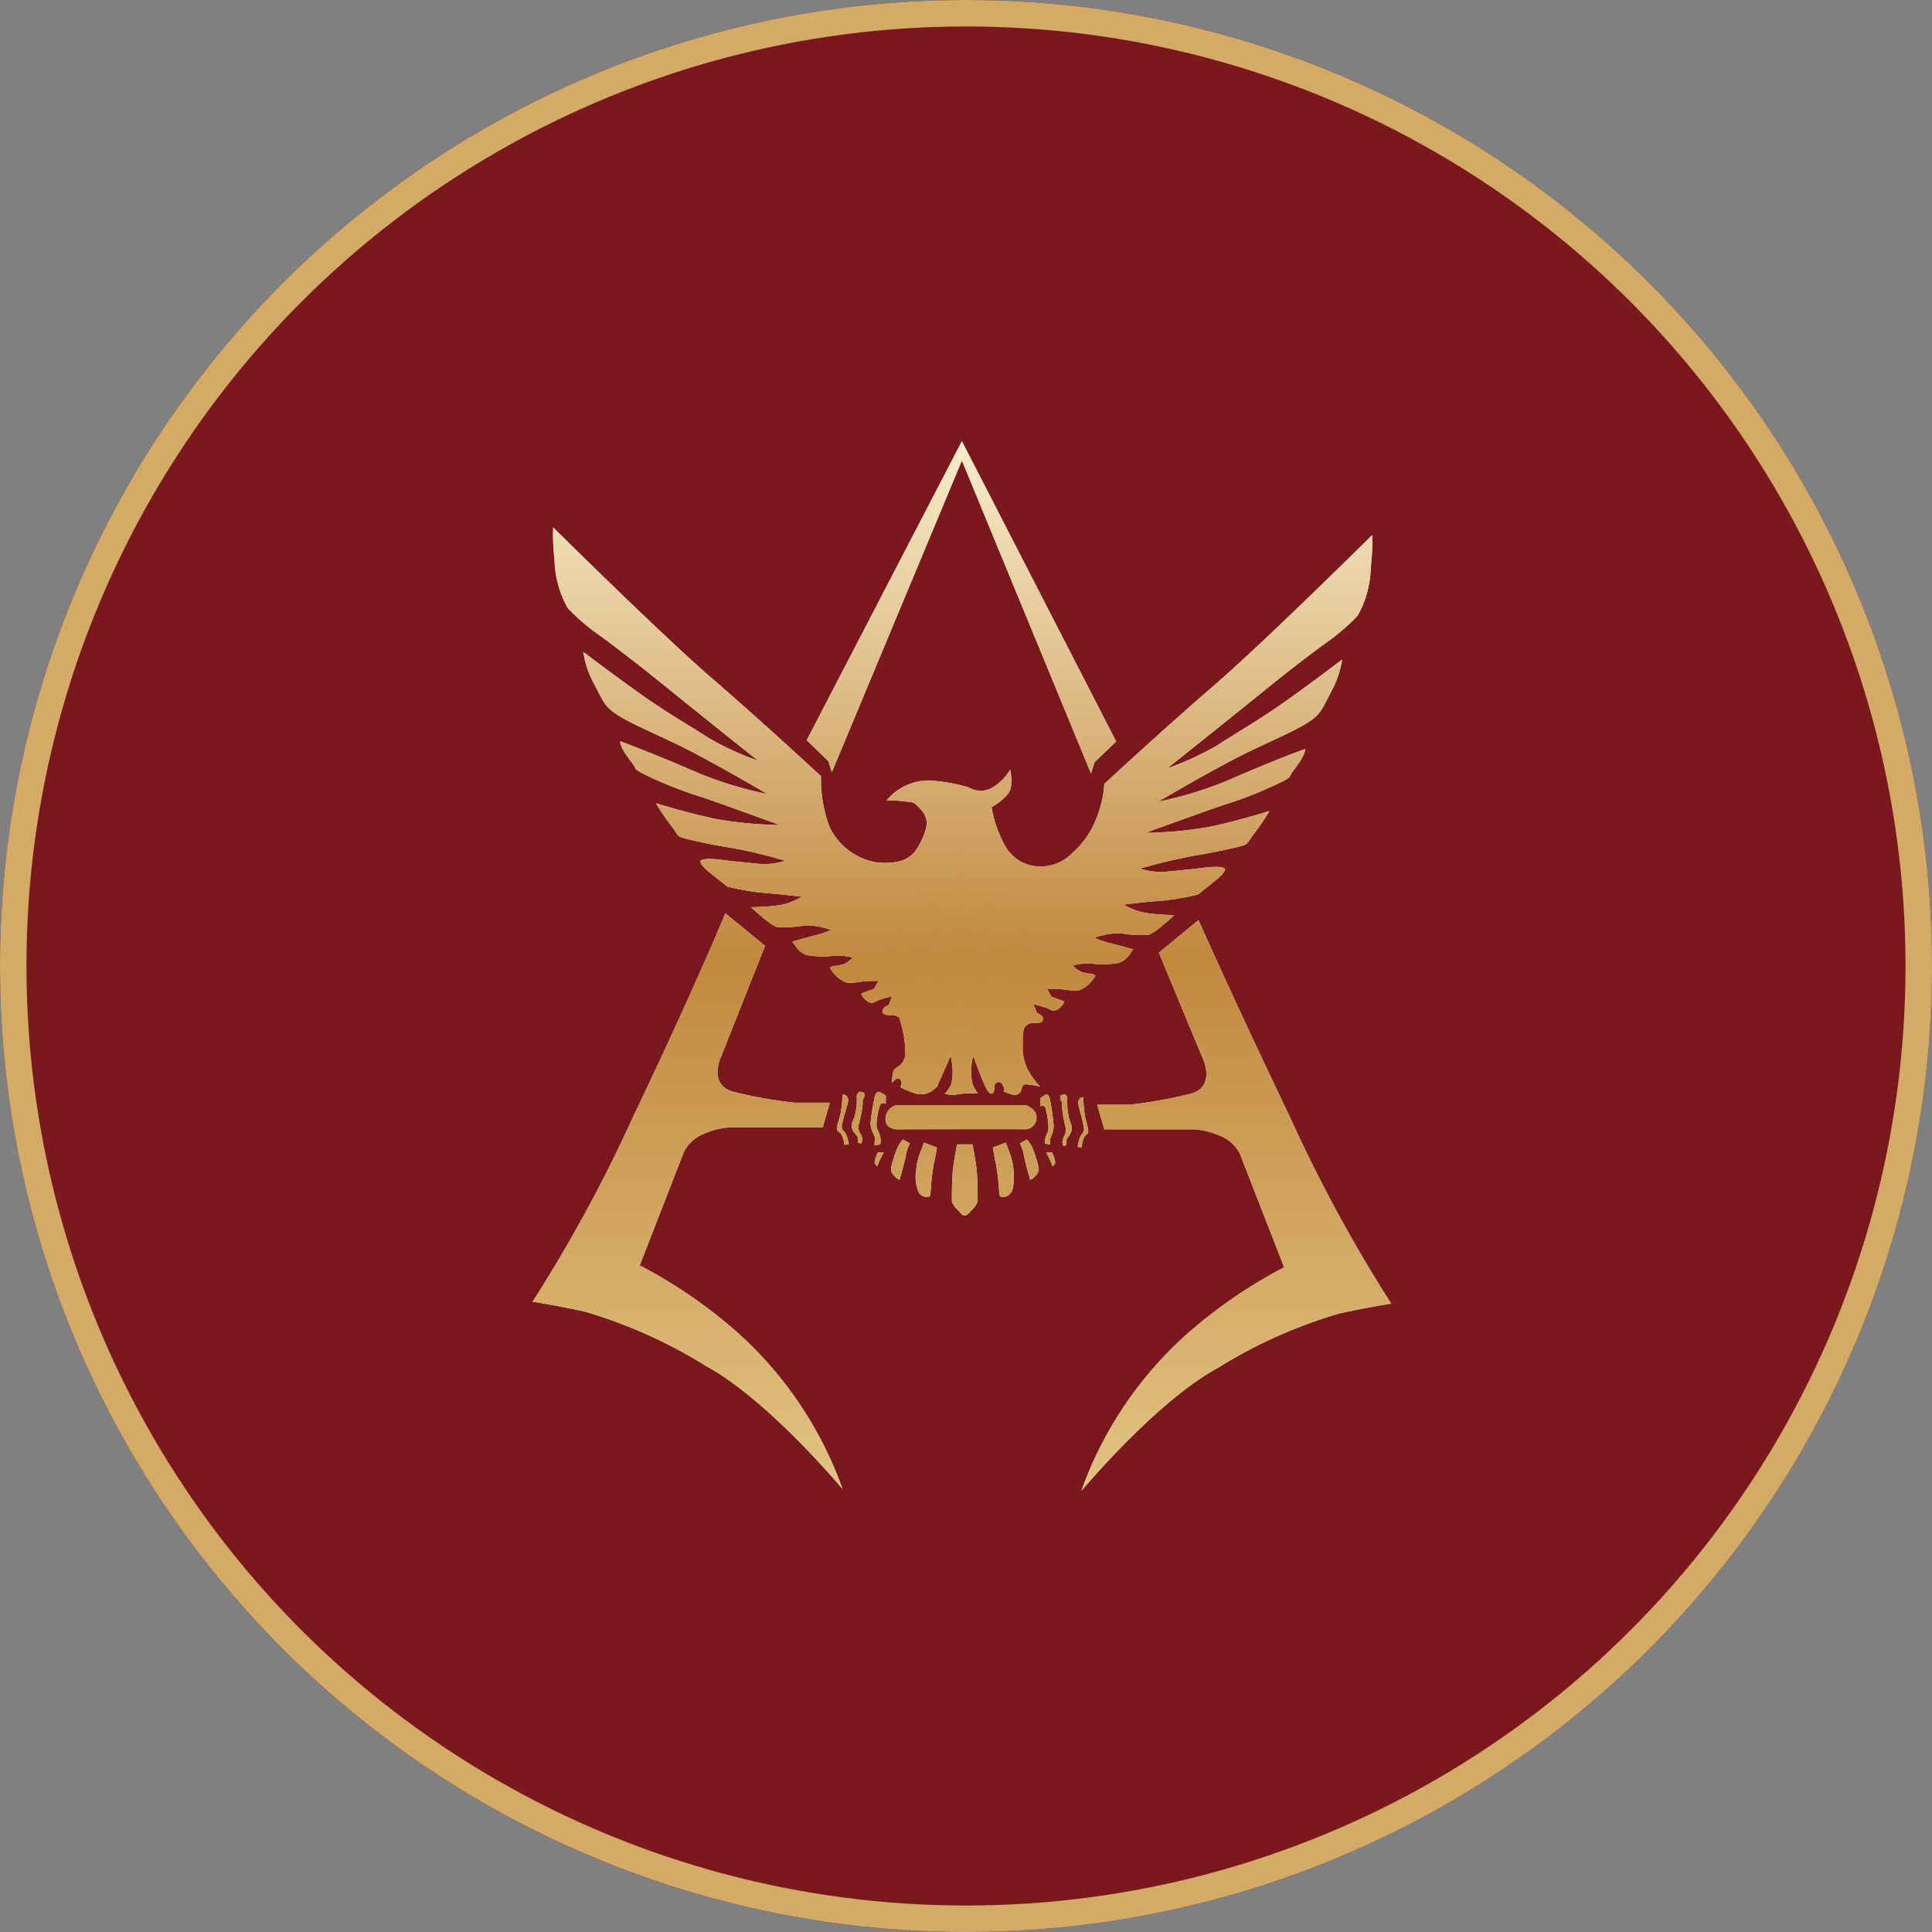 <svg xmlns="http://www.w3.org/2000/svg" xmlns:xlink="http://www.w3.org/1999/xlink" width="73" height="73" viewBox="0 0 73 73">
  <rect x="0" y="0" width="73" height="73" fill="#808080" stroke="none"/>
  <defs>
    <linearGradient id="linear-gradient" x1="0.499" y1="1.697" x2="0.499" y2="-0.152" gradientUnits="objectBoundingBox">
      <stop offset="0" stop-color="#e2c382"/>
      <stop offset="0.51" stop-color="#c1883e"/>
      <stop offset="1" stop-color="#f9edcb"/>
    </linearGradient>
    <linearGradient id="linear-gradient-2" x1="5.955" y1="7.47" x2="5.955" y2="-12.182" xlink:href="#linear-gradient"/>
    <linearGradient id="linear-gradient-3" x1="8.624" y1="7.754" x2="8.624" y2="-12.635" xlink:href="#linear-gradient"/>
    <linearGradient id="linear-gradient-4" x1="10.454" y1="7.888" x2="10.454" y2="-13.009" xlink:href="#linear-gradient"/>
    <linearGradient id="linear-gradient-5" x1="-5.806" y1="7.912" x2="-5.806" y2="-13.037" xlink:href="#linear-gradient"/>
    <linearGradient id="linear-gradient-6" x1="-8.761" y1="7.706" x2="-8.761" y2="-12.69" xlink:href="#linear-gradient"/>
    <linearGradient id="linear-gradient-7" x1="-10.958" y1="7.832" x2="-10.958" y2="-13.052" xlink:href="#linear-gradient"/>
    <linearGradient id="linear-gradient-8" x1="0.506" y1="15.93" x2="0.506" y2="-27.42" xlink:href="#linear-gradient"/>
    <linearGradient id="linear-gradient-9" x1="1.386" y1="1.003" x2="1.386" y2="-0.82" xlink:href="#linear-gradient"/>
    <linearGradient id="linear-gradient-10" x1="0.502" y1="3.159" x2="0.502" y2="0" xlink:href="#linear-gradient"/>
    <linearGradient id="linear-gradient-11" x1="-0.386" y1="1" x2="-0.386" y2="-0.839" xlink:href="#linear-gradient"/>
    <linearGradient id="linear-gradient-12" x1="0.388" y1="4.872" x2="0.388" y2="-9.887" xlink:href="#linear-gradient"/>
    <linearGradient id="linear-gradient-13" x1="-1.466" y1="6.392" x2="-1.466" y2="-12.878" xlink:href="#linear-gradient"/>
    <linearGradient id="linear-gradient-14" x1="-3.071" y1="8.688" x2="-3.071" y2="-17.261" xlink:href="#linear-gradient"/>
    <linearGradient id="linear-gradient-15" x1="-9.169" y1="24.527" x2="-9.169" y2="-51.546" xlink:href="#linear-gradient"/>
    <linearGradient id="linear-gradient-16" x1="2.184" y1="6.392" x2="2.184" y2="-12.878" xlink:href="#linear-gradient"/>
    <linearGradient id="linear-gradient-17" x1="3.75" y1="8.688" x2="3.75" y2="-17.261" xlink:href="#linear-gradient"/>
    <linearGradient id="linear-gradient-18" x1="9.526" y1="24.527" x2="9.526" y2="-51.546" xlink:href="#linear-gradient"/>
    <linearGradient id="linear-gradient-19" x1="0.501" y1="3.042" x2="0.501" y2="-1.848" xlink:href="#linear-gradient"/>
  </defs>
  <g id="logo" transform="translate(-120 -4154)">
    <g id="楕円形_3" data-name="楕円形 3" transform="translate(120 4154)" fill="#7b181d" stroke="#d4ab66" stroke-width="1">
      <circle cx="36.5" cy="36.5" r="36.5" stroke="none"/>
      <circle cx="36.5" cy="36.5" r="36" fill="none"/>
    </g>
    <g id="グループ_422" data-name="グループ 422" transform="translate(140.118 4170.669)">
      <g id="グループ_423" data-name="グループ 423" transform="translate(0 0)">
        <g id="グループ_422-2" data-name="グループ 422">
          <path id="パス_536" data-name="パス 536" d="M160.672,738.564a.365.365,0,0,1,.278-.1c.2,0,.344,0,.358-.147s-.227-.234-.227-.234l-.135-.328a4.45,4.45,0,0,1,.493.138c.163.064.23.145.376.081s.356-.308.261-.341c-.2-.074-.445-.16-.445-.16l-.175-.3a4.324,4.324,0,0,1,.7.031c.325.049.473.067.637-.031a1.173,1.173,0,0,0,.49-.49c.026-.077-.306-.077-.5-.142a.9.9,0,0,1-.346-.249,2.1,2.1,0,0,1,.725-.071,3.372,3.372,0,0,0,.992-.023.834.834,0,0,0,.455-.364,1.731,1.731,0,0,1,.107-.153s-.547-.153-.819-.219a3.992,3.992,0,0,1-.645-.216,2.79,2.79,0,0,1,.987-.175,4.188,4.188,0,0,0,1.064.062,2.133,2.133,0,0,0,.561-.394,3.423,3.423,0,0,0,.406-.355,7.863,7.863,0,0,1-1.026-.071,2.36,2.36,0,0,1-.881-.324s.82-.1,1.26-.13a9.36,9.36,0,0,0,1.519-.245c.13-.066-.054.05.385-.295s.572-.46.653-.622-.419-.148-.8-.1-.75.086-1.273.134a2.6,2.6,0,0,1-1.13-.1,20.068,20.068,0,0,1,1.975-.476c.865-.148,1.091-.2,1.667-.332.487-.115.361-.107.618-.45a9.394,9.394,0,0,0,.628-.92s-1.138.359-2.213.588a14.48,14.48,0,0,1-2.46.235s1.571-.575,2.875-1.03a15.326,15.326,0,0,0,2.386-.956c.295-.2.042-.005.417-.5s.344-.681.344-.681-1.161.42-2.694,1.09a14.036,14.036,0,0,1-2.855.9s1.521-.9,2.781-1.56c1.234-.648,2.382-1.085,2.953-1.483.4-.28.452-.434.811-1.136a3.572,3.572,0,0,0,.4-1.189s-1.235.943-2.231,1.641c-.963.677-1.913,1.221-2.532,1.628a11.037,11.037,0,0,1-1.841.841s1.657-1.317,2.93-2.345,1.822-1.478,2.986-2.339a8.142,8.142,0,0,0,1.272-1.078,3.878,3.878,0,0,0,.5-1.86,7.037,7.037,0,0,0,.05-1.189s-4.08,4.045-5.972,5.678-4.147,3.721-4.147,3.721a4.07,4.07,0,0,1-.276,1.24,3.3,3.3,0,0,1-.915,1.354,1.662,1.662,0,0,1-1.323.523,1.533,1.533,0,0,1-1.173-.668,4.506,4.506,0,0,1-.572-1.569,2.23,2.23,0,0,0,.62-.5c.229-.295.082-.915.082-.915a1.944,1.944,0,0,1-.717.7.885.885,0,0,1-.849-.032,6.64,6.64,0,0,0-1.518-.264,2.068,2.068,0,0,0-1.582.753,5.281,5.281,0,0,1,.767.051c.228.048.213-.051.537.309s.229.719-.032,1.24-.587.818-1.6.753a2.422,2.422,0,0,1-1.828-1.34,5.138,5.138,0,0,1-.325-1.927s-2.254-2.087-4.145-3.719-5.976-5.68-5.976-5.68a7.588,7.588,0,0,0,.05,1.191,3.94,3.94,0,0,0,.5,1.86,8.323,8.323,0,0,0,1.273,1.078c1.164.863,1.714,1.308,2.988,2.337s2.929,2.348,2.929,2.348a11.229,11.229,0,0,1-1.841-.843c-.618-.407-1.57-.947-2.533-1.629-.991-.7-2.228-1.638-2.228-1.638a3.565,3.565,0,0,0,.4,1.188c.359.7.408.855.813,1.139.57.4,1.716.833,2.951,1.479,1.26.662,2.781,1.56,2.781,1.56a13.977,13.977,0,0,1-2.855-.9c-1.536-.667-2.694-1.089-2.694-1.089s-.032.192.345.682.123.3.415.491a14.912,14.912,0,0,0,2.388.956c1.3.457,2.877,1.033,2.877,1.033a14.641,14.641,0,0,1-2.46-.237c-1.078-.228-2.216-.585-2.216-.585a10.259,10.259,0,0,0,.627.921c.259.338.134.335.621.449.576.134.8.184,1.667.33s1.973.476,1.973.476a2.586,2.586,0,0,1-1.128.1c-.525-.05-.9-.085-1.274-.136s-.878-.064-.8.1.213.284.652.624.258.229.388.294a9.064,9.064,0,0,0,1.519.245c.44.034,1.26.131,1.26.131a2.3,2.3,0,0,1-.881.324,8.23,8.23,0,0,1-1.029.071,4.489,4.489,0,0,0,.409.355,2.2,2.2,0,0,0,.558.393,4.121,4.121,0,0,0,1.065-.06,2.8,2.8,0,0,1,.988.174,3.989,3.989,0,0,1-.644.215c-.271.066-.82.224-.82.224a1.419,1.419,0,0,1,.109.15.828.828,0,0,0,.452.361,3.453,3.453,0,0,0,.993.026,2.126,2.126,0,0,1,.724.068.888.888,0,0,1-.344.25c-.2.065-.529.065-.5.142a1.188,1.188,0,0,0,.488.491c.164.1.311.081.638.032a4.223,4.223,0,0,1,.7-.032l-.177.3s-.244.084-.444.158c-.093.035.116.278.261.344s.213-.017.377-.084a4.58,4.58,0,0,1,.494-.138l-.134.33s-.245.085-.229.233.164.147.357.147a.366.366,0,0,1,.279.1,4.406,4.406,0,0,1,.229,1.387c-.067.473-.37.432-.449.627a1.3,1.3,0,0,0-.047.44s.18-.245.295-.129.016.291.016.291-.046.017.557.245a.741.741,0,0,0,.748-.192c.133-.1.047-.021.192-.332s.4-.9.4-.9a2.427,2.427,0,0,1,.025,1.07c-.15.3-.253.348-.253.348a.645.645,0,0,0,.293.055c.2,0,.314-.049.507-.049s.45-.006.45-.006a2.469,2.469,0,0,1-.2-.359,2.348,2.348,0,0,1,.03-1.058s.262.719.412,1.058c.3.691.39.21.39.21s-.042-.22.122-.271c.2-.062.259.307.259.307s-.147.024.162.12.288.049.4-.016.048-.332.243-.332a2.975,2.975,0,0,1,.541.087,3.051,3.051,0,0,1-.438-.594,1.907,1.907,0,0,1-.216-1.06C160.523,738.6,160.672,738.564,160.672,738.564Z" transform="translate(-142.017 -716.479)"/>
          <path id="パス_537" data-name="パス 537" d="M256.036,829.72" transform="translate(-236.941 -808.664)"/>
          <path id="パス_538" data-name="パス 538" d="M217.537,851.687a2.153,2.153,0,0,0-.219-.132c-.076-.032-.167,0-.209.213a8.212,8.212,0,0,0-.153.962.933.933,0,0,0,.109.392c.059.164.059.084.051.263l-.007.178.217-.032a.675.675,0,0,0-.025-.36c-.066-.21-.117-.18-.117-.407a2.748,2.748,0,0,1,.126-.7.133.133,0,0,1,.167-.085c.068.018.058.018.058.018Z" transform="translate(-204.183 -826.958)"/>
          <path id="パス_539" data-name="パス 539" d="M212.845,851.5a.2.2,0,0,0-.111.2,2.335,2.335,0,0,1-.086.753c-.077.209-.155.294-.077.474s.2.227.2.309a1.348,1.348,0,0,0,.022.2l.109.016a.3.3,0,0,0,.024-.247c-.046-.145-.123-.163-.133-.343s.01-.017.055-.277a3.829,3.829,0,0,0,.11-.62c0-.21,0-.163.044-.227a.313.313,0,0,0,.012-.2Z" transform="translate(-200.48 -826.919)"/>
          <path id="パス_540" data-name="パス 540" d="M209.3,852.193a3.879,3.879,0,0,1-.076.737c-.077.325-.165.5-.122.6s.133.065.2.244a1.311,1.311,0,0,1,.077.312l.166-.016a1.348,1.348,0,0,0-.121-.409c-.088-.148-.166-.113-.142-.327a4.249,4.249,0,0,1,.153-.569c.045-.2.131-.344.055-.475A.173.173,0,0,0,209.3,852.193Z" transform="translate(-197.588 -827.499)"/>
          <path id="パス_541" data-name="パス 541" d="M256.59,852.291a1.785,1.785,0,0,1,.193-.133c.064-.031.146,0,.184.214a9.531,9.531,0,0,1,.132.963,1.035,1.035,0,0,1-.095.392c-.054.164-.046.081-.044.134a.839.839,0,0,1,.006.179l-.192-.034s-.038-.019.021-.231.105-.18.105-.408a3.2,3.2,0,0,0-.111-.7.115.115,0,0,0-.148-.085c-.061.017-.052.017-.052.017Z" transform="translate(-237.404 -827.463)"/>
          <path id="パス_542" data-name="パス 542" d="M261.521,852.107a.2.2,0,0,1,.095.2,2.765,2.765,0,0,0,.077.751c.069.212.136.292.069.472s-.174.231-.174.311a1.407,1.407,0,0,1-.02.2l-.1.017a.335.335,0,0,1-.02-.246c.038-.146.107-.163.115-.343s-.009-.016-.047-.277a4.119,4.119,0,0,1-.1-.621c0-.211,0-.162-.039-.227a.351.351,0,0,1-.012-.2Z" transform="translate(-241.407 -827.43)"/>
          <path id="パス_543" data-name="パス 543" d="M265.567,852.8a4.463,4.463,0,0,0,.065.736c.069.325.148.5.108.6s-.116.064-.174.244a1.433,1.433,0,0,0-.069.312l-.146-.019a1.394,1.394,0,0,1,.108-.405c.077-.149.146-.115.126-.329a5.13,5.13,0,0,0-.137-.57c-.037-.2-.115-.346-.048-.473S265.567,852.8,265.567,852.8Z" transform="translate(-244.749 -828.006)"/>
          <path id="パス_544" data-name="パス 544" d="M220.919,854.646h4.854s.421.142.409.465a.443.443,0,0,1-.427.449c-.192-.013-4.886,0-4.886,0s-.391-.034-.391-.351A.519.519,0,0,1,220.919,854.646Z" transform="translate(-207.135 -829.558)"/>
          <path id="パス_545" data-name="パス 545" d="M145.282,809.832l1.5,1.229-1.661,4.186s-.506,1.056.45,1.325a16.593,16.593,0,0,0,2.324.416h1.336l-.271.932h-3.489a2.836,2.836,0,0,0-1,.246,1.415,1.415,0,0,0-.761.7l-1.663,4.269a18.468,18.468,0,0,1,3.65,2.5,14.441,14.441,0,0,1,4.012,5.95s-2.813-3.38-5.167-4.652a18.386,18.386,0,0,0-4.6-2.058c-1.125-.242-1.942-.367-1.942-.367a55.511,55.511,0,0,0,3.78-6.951C144.146,812.609,145.282,809.832,145.282,809.832Z" transform="translate(-137.993 -791.993)"/>
          <path id="パス_546" data-name="パス 546" d="M207.919,700.291l4.878,11.823.137-.427.814-.781-5.829-11.348-5.864,11.3.813.784.138.423Z" transform="translate(-191.692 -699.558)"/>
          <path id="パス_547" data-name="パス 547" d="M270.654,811.423l-1.5,1.23,1.662,4s.506,1.062-.45,1.329a17.37,17.37,0,0,1-2.325.417l-1.216,0,.268.93,3.373,0a2.852,2.852,0,0,1,1,.245,1.4,1.4,0,0,1,.76.7l1.663,4.269a18.573,18.573,0,0,0-3.648,2.5,14.43,14.43,0,0,0-4.014,5.949s2.816-3.378,5.165-4.654a18.463,18.463,0,0,1,4.6-2.055c1.125-.245,1.943-.366,1.943-.366a55.724,55.724,0,0,1-3.781-6.954C271.789,814.014,270.654,811.423,270.654,811.423Z" transform="translate(-245.486 -793.327)"/>
          <path id="パス_548" data-name="パス 548" d="M236.164,863.806s-.118.594-.16,1.006-.035,1.157-.035,1.157a.818.818,0,0,0,.187.282c.16.169.21.242.3.242s.142-.073.3-.242a.76.76,0,0,0,.185-.282s.009-.746-.032-1.157-.162-1.006-.162-1.006Z" transform="translate(-220.12 -837.236)"/>
          <path id="パス_549" data-name="パス 549" d="M245.528,863.594s.059.379.126.662a10.055,10.055,0,0,1,.116,1.052s0,.113.058.147a.357.357,0,0,0,.37-.137c.143-.148.136-.626.112-.879a2.311,2.311,0,0,0-.142-.628c-.077-.207-.153-.4-.153-.4Z" transform="translate(-228.132 -836.906)"/>
          <path id="パス_550" data-name="パス 550" d="M252.1,862.654l-.261.149a1.5,1.5,0,0,1,.152.458c.057.307.238.921.238.921a.548.548,0,0,0,.194-.148.362.362,0,0,0,.126-.31,4.261,4.261,0,0,0-.263-.808A1.272,1.272,0,0,0,252.1,862.654Z" transform="translate(-233.42 -836.27)"/>
          <path id="パス_551" data-name="パス 551" d="M258.209,865.691h-.22s.109.2.168.34a.991.991,0,0,1,.067.182.221.221,0,0,0,.11-.136A1.223,1.223,0,0,0,258.209,865.691Z" transform="translate(-238.578 -838.816)"/>
          <path id="パス_552" data-name="パス 552" d="M228.34,863.594s-.059.379-.126.662a9.8,9.8,0,0,0-.116,1.052s0,.113-.058.147a.359.359,0,0,1-.372-.137,1.475,1.475,0,0,1-.112-.879,2.334,2.334,0,0,1,.144-.628c.075-.207.15-.4.15-.4Z" transform="translate(-213.056 -836.906)"/>
          <path id="パス_553" data-name="パス 553" d="M222.2,862.654l.263.149a1.39,1.39,0,0,0-.152.458c-.061.307-.24.921-.24.921a.561.561,0,0,1-.195-.148.374.374,0,0,1-.127-.31,4.336,4.336,0,0,1,.265-.808A1.262,1.262,0,0,1,222.2,862.654Z" transform="translate(-208.199 -836.27)"/>
          <path id="パス_554" data-name="パス 554" d="M218,865.691h.22s-.109.2-.17.34a.912.912,0,0,0-.066.182.221.221,0,0,1-.11-.136A1.227,1.227,0,0,1,218,865.691Z" transform="translate(-204.946 -838.816)"/>
          <path id="パス_555" data-name="パス 555" d="M222.033,800.317a5.5,5.5,0,0,1,.284-1.011,1.909,1.909,0,0,1,.414-.622,2.716,2.716,0,0,1-.274.037c-.123.01-.16.044-.227-.057-.047-.069-.028-.112.02-.2a1.574,1.574,0,0,1,.407-.371,1.066,1.066,0,0,1,.535-.224.448.448,0,0,1,.377.111s.708-.867,1.039-1.338a1.842,1.842,0,0,0,.358-.811,4.676,4.676,0,0,1-.754.856,11.1,11.1,0,0,1-1.3,1.078,2.294,2.294,0,0,1-.725.379c0-.027,0-.054,0-.083h0c0-.028,0-.153,0-.179.02-.027.121-.054.152-.082a6.975,6.975,0,0,1,.549-.433,11.181,11.181,0,0,0,1.26-1.2,14.389,14.389,0,0,0,1.013-1.361,4.428,4.428,0,0,1-.407.418c-.167.158-.26.243-.384.356-.119-.129-.382-.4-.51-.518a5.123,5.123,0,0,0-.608-.453c.322-.387.615-.742.615-.742l-.77.643a.128.128,0,0,1-.016-.01,3.025,3.025,0,0,0-.9-.418c0-.124,0-.252-.006-.382,0,0,0,0,0,0,0-.063,0-.126,0-.189V793.5c0-.063-.006-.127-.01-.19a7.254,7.254,0,0,0-.13-1.1,7.44,7.44,0,0,0-.131,1.1c0,.063-.007.126-.009.19v.009c0,.062,0,.126-.006.189v0c0,.13-.006.258-.009.382a3.05,3.05,0,0,0-.9.418.119.119,0,0,1-.014.01l-.769-.643s.292.355.614.742a4.8,4.8,0,0,0-.605.453c-.13.117-.394.389-.513.518-.124-.113-.215-.2-.384-.356a4.607,4.607,0,0,1-.406-.418,13.912,13.912,0,0,0,1,1.345,11.238,11.238,0,0,0,1.276,1.212c.388.292.379.292.554.427a1.187,1.187,0,0,1,.146.089c0,.054,0,.206,0,.262a2.3,2.3,0,0,1-.754-.379,10.321,10.321,0,0,1-1.284-1.078,4.249,4.249,0,0,1-.738-.856,1.82,1.82,0,0,0,.357.811c.33.471,1.039,1.338,1.039,1.338a.452.452,0,0,1,.378-.111,1.072,1.072,0,0,1,.535.224,1.562,1.562,0,0,1,.407.371c.047.092.066.135.02.2-.067.1-.1.067-.227.057a2.47,2.47,0,0,1-.272-.037,1.915,1.915,0,0,1,.412.622A5.424,5.424,0,0,1,222.033,800.317Zm-.16-5.748c0,.089,0,.166,0,.236v.043h0v.223c0,.031,0,.06,0,.1h0v.1l-.622-.519C221.563,794.654,221.767,794.6,221.873,794.569Zm-.717,2.173a9.862,9.862,0,0,1-1.1-.841c-.128-.111-.217-.19-.294-.261a4.79,4.79,0,0,1,1.234-.808c.16.193.312.379.427.523.234.288.374.47.451.569v.087c0,.033.006.225.006.257,0,.01-.015-.007-.015,0-.092-.1-.34-.323-.546-.5a2.172,2.172,0,0,0-.662-.354,8.571,8.571,0,0,1,.7.716,3.838,3.838,0,0,1,.52.827v0c0,.044,0,.089,0,.135v0A1.813,1.813,0,0,1,221.156,796.742Zm3.152-1.1c-.077.07-.167.149-.294.261a9.756,9.756,0,0,1-1.1.841,1.8,1.8,0,0,1-.717.355v-.142a3.7,3.7,0,0,1,.519-.827,8.584,8.584,0,0,1,.7-.716,2.928,2.928,0,0,0-.736.428c-.192.159-.391.33-.482.427,0-.007,0-.15,0-.158v-.186c.077-.1.22-.281.45-.569.115-.144.271-.33.429-.523A4.817,4.817,0,0,1,224.308,795.64Zm-1.49-.889-.621.519v-.1h0c0-.039,0-.068,0-.1v-.223h0v-.038s0,0,0,0v-.236C222.3,794.6,222.5,794.654,222.818,794.751Z" transform="translate(-205.813 -777.218)"/>
        </g>
      </g>
      <g id="グループ_425" data-name="グループ 425" transform="translate(0 0)">
        <g id="グループ_424" data-name="グループ 424">
          <path id="パス_556" data-name="パス 556" d="M160.672,738.564a.365.365,0,0,1,.278-.1c.2,0,.344,0,.358-.147s-.227-.234-.227-.234l-.135-.328a4.45,4.45,0,0,1,.493.138c.163.064.23.145.376.081s.356-.308.261-.341c-.2-.074-.445-.16-.445-.16l-.175-.3a4.324,4.324,0,0,1,.7.031c.325.049.473.067.637-.031a1.173,1.173,0,0,0,.49-.49c.026-.077-.306-.077-.5-.142a.9.9,0,0,1-.346-.249,2.1,2.1,0,0,1,.725-.071,3.372,3.372,0,0,0,.992-.023.834.834,0,0,0,.455-.364,1.731,1.731,0,0,1,.107-.153s-.547-.153-.819-.219a3.992,3.992,0,0,1-.645-.216,2.79,2.79,0,0,1,.987-.175,4.188,4.188,0,0,0,1.064.062,2.133,2.133,0,0,0,.561-.394,3.423,3.423,0,0,0,.406-.355,7.863,7.863,0,0,1-1.026-.071,2.36,2.36,0,0,1-.881-.324s.82-.1,1.26-.13a9.36,9.36,0,0,0,1.519-.245c.13-.066-.054.05.385-.295s.572-.46.653-.622-.419-.148-.8-.1-.75.086-1.273.134a2.6,2.6,0,0,1-1.13-.1,20.068,20.068,0,0,1,1.975-.476c.865-.148,1.091-.2,1.667-.332.487-.115.361-.107.618-.45a9.394,9.394,0,0,0,.628-.92s-1.138.359-2.213.588a14.48,14.48,0,0,1-2.46.235s1.571-.575,2.875-1.03a15.326,15.326,0,0,0,2.386-.956c.295-.2.042-.005.417-.5s.344-.681.344-.681-1.161.42-2.694,1.09a14.036,14.036,0,0,1-2.855.9s1.521-.9,2.781-1.56c1.234-.648,2.382-1.085,2.953-1.483.4-.28.452-.434.811-1.136a3.572,3.572,0,0,0,.4-1.189s-1.235.943-2.231,1.641c-.963.677-1.913,1.221-2.532,1.628a11.037,11.037,0,0,1-1.841.841s1.657-1.317,2.93-2.345,1.822-1.478,2.986-2.339a8.142,8.142,0,0,0,1.272-1.078,3.878,3.878,0,0,0,.5-1.86,7.037,7.037,0,0,0,.05-1.189s-4.08,4.045-5.972,5.678-4.147,3.721-4.147,3.721a4.07,4.07,0,0,1-.276,1.24,3.3,3.3,0,0,1-.915,1.354,1.662,1.662,0,0,1-1.323.523,1.533,1.533,0,0,1-1.173-.668,4.506,4.506,0,0,1-.572-1.569,2.23,2.23,0,0,0,.62-.5c.229-.295.082-.915.082-.915a1.944,1.944,0,0,1-.717.7.885.885,0,0,1-.849-.032,6.64,6.64,0,0,0-1.518-.264,2.068,2.068,0,0,0-1.582.753,5.281,5.281,0,0,1,.767.051c.228.048.213-.051.537.309s.229.719-.032,1.24-.587.818-1.6.753a2.422,2.422,0,0,1-1.828-1.34,5.138,5.138,0,0,1-.325-1.927s-2.254-2.087-4.145-3.719-5.976-5.68-5.976-5.68a7.588,7.588,0,0,0,.05,1.191,3.94,3.94,0,0,0,.5,1.86,8.323,8.323,0,0,0,1.273,1.078c1.164.863,1.714,1.308,2.988,2.337s2.929,2.348,2.929,2.348a11.229,11.229,0,0,1-1.841-.843c-.618-.407-1.57-.947-2.533-1.629-.991-.7-2.228-1.638-2.228-1.638a3.565,3.565,0,0,0,.4,1.188c.359.7.408.855.813,1.139.57.4,1.716.833,2.951,1.479,1.26.662,2.781,1.56,2.781,1.56a13.977,13.977,0,0,1-2.855-.9c-1.536-.667-2.694-1.089-2.694-1.089s-.032.192.345.682.123.3.415.491a14.912,14.912,0,0,0,2.388.956c1.3.457,2.877,1.033,2.877,1.033a14.641,14.641,0,0,1-2.46-.237c-1.078-.228-2.216-.585-2.216-.585a10.259,10.259,0,0,0,.627.921c.259.338.134.335.621.449.576.134.8.184,1.667.33s1.973.476,1.973.476a2.586,2.586,0,0,1-1.128.1c-.525-.05-.9-.085-1.274-.136s-.878-.064-.8.1.213.284.652.624.258.229.388.294a9.064,9.064,0,0,0,1.519.245c.44.034,1.26.131,1.26.131a2.3,2.3,0,0,1-.881.324,8.23,8.23,0,0,1-1.029.071,4.489,4.489,0,0,0,.409.355,2.2,2.2,0,0,0,.558.393,4.121,4.121,0,0,0,1.065-.06,2.8,2.8,0,0,1,.988.174,3.989,3.989,0,0,1-.644.215c-.271.066-.82.224-.82.224a1.419,1.419,0,0,1,.109.15.828.828,0,0,0,.452.361,3.453,3.453,0,0,0,.993.026,2.126,2.126,0,0,1,.724.068.888.888,0,0,1-.344.25c-.2.065-.529.065-.5.142a1.188,1.188,0,0,0,.488.491c.164.1.311.081.638.032a4.223,4.223,0,0,1,.7-.032l-.177.3s-.244.084-.444.158c-.093.035.116.278.261.344s.213-.017.377-.084a4.58,4.58,0,0,1,.494-.138l-.134.33s-.245.085-.229.233.164.147.357.147a.366.366,0,0,1,.279.1,4.406,4.406,0,0,1,.229,1.387c-.067.473-.37.432-.449.627a1.3,1.3,0,0,0-.047.44s.18-.245.295-.129.016.291.016.291-.046.017.557.245a.741.741,0,0,0,.748-.192c.133-.1.047-.021.192-.332s.4-.9.4-.9a2.427,2.427,0,0,1,.025,1.07c-.15.3-.253.348-.253.348a.645.645,0,0,0,.293.055c.2,0,.314-.049.507-.049s.45-.006.45-.006a2.469,2.469,0,0,1-.2-.359,2.348,2.348,0,0,1,.03-1.058s.262.719.412,1.058c.3.691.39.21.39.21s-.042-.22.122-.271c.2-.062.259.307.259.307s-.147.024.162.12.288.049.4-.016.048-.332.243-.332a2.975,2.975,0,0,1,.541.087,3.051,3.051,0,0,1-.438-.594,1.907,1.907,0,0,1-.216-1.06C160.523,738.6,160.672,738.564,160.672,738.564Z" transform="translate(-142.017 -716.479)" fill="#fff"/>
          <path id="パス_557" data-name="パス 557" d="M256.036,829.72" transform="translate(-236.941 -808.664)" fill="#fff"/>
          <path id="パス_558" data-name="パス 558" d="M217.537,851.687a2.153,2.153,0,0,0-.219-.132c-.076-.032-.167,0-.209.213a8.212,8.212,0,0,0-.153.962.933.933,0,0,0,.109.392c.059.164.059.084.051.263l-.007.178.217-.032a.675.675,0,0,0-.025-.36c-.066-.21-.117-.18-.117-.407a2.748,2.748,0,0,1,.126-.7.133.133,0,0,1,.167-.085c.068.018.058.018.058.018Z" transform="translate(-204.183 -826.958)" fill="#fff"/>
          <path id="パス_559" data-name="パス 559" d="M212.845,851.5a.2.2,0,0,0-.111.2,2.335,2.335,0,0,1-.086.753c-.077.209-.155.294-.077.474s.2.227.2.309a1.348,1.348,0,0,0,.022.2l.109.016a.3.3,0,0,0,.024-.247c-.046-.145-.123-.163-.133-.343s.01-.017.055-.277a3.829,3.829,0,0,0,.11-.62c0-.21,0-.163.044-.227a.313.313,0,0,0,.012-.2Z" transform="translate(-200.48 -826.919)" fill="#fff"/>
          <path id="パス_560" data-name="パス 560" d="M209.3,852.193a3.879,3.879,0,0,1-.076.737c-.077.325-.165.5-.122.6s.133.065.2.244a1.311,1.311,0,0,1,.077.312l.166-.016a1.348,1.348,0,0,0-.121-.409c-.088-.148-.166-.113-.142-.327a4.249,4.249,0,0,1,.153-.569c.045-.2.131-.344.055-.475A.173.173,0,0,0,209.3,852.193Z" transform="translate(-197.588 -827.499)" fill="#fff"/>
          <path id="パス_561" data-name="パス 561" d="M256.59,852.291a1.785,1.785,0,0,1,.193-.133c.064-.031.146,0,.184.214a9.531,9.531,0,0,1,.132.963,1.035,1.035,0,0,1-.095.392c-.054.164-.046.081-.044.134a.839.839,0,0,1,.006.179l-.192-.034s-.038-.019.021-.231.105-.18.105-.408a3.2,3.2,0,0,0-.111-.7.115.115,0,0,0-.148-.085c-.061.017-.052.017-.052.017Z" transform="translate(-237.404 -827.463)" fill="#fff"/>
          <path id="パス_562" data-name="パス 562" d="M261.521,852.107a.2.2,0,0,1,.095.2,2.765,2.765,0,0,0,.077.751c.069.212.136.292.069.472s-.174.231-.174.311a1.407,1.407,0,0,1-.02.2l-.1.017a.335.335,0,0,1-.02-.246c.038-.146.107-.163.115-.343s-.009-.016-.047-.277a4.119,4.119,0,0,1-.1-.621c0-.211,0-.162-.039-.227a.351.351,0,0,1-.012-.2Z" transform="translate(-241.407 -827.43)" fill="#fff"/>
          <path id="パス_563" data-name="パス 563" d="M265.567,852.8a4.463,4.463,0,0,0,.065.736c.069.325.148.5.108.6s-.116.064-.174.244a1.433,1.433,0,0,0-.069.312l-.146-.019a1.394,1.394,0,0,1,.108-.405c.077-.149.146-.115.126-.329a5.13,5.13,0,0,0-.137-.57c-.037-.2-.115-.346-.048-.473S265.567,852.8,265.567,852.8Z" transform="translate(-244.749 -828.006)" fill="#fff"/>
          <path id="パス_564" data-name="パス 564" d="M220.919,854.646h4.854s.421.142.409.465a.443.443,0,0,1-.427.449c-.192-.013-4.886,0-4.886,0s-.391-.034-.391-.351A.519.519,0,0,1,220.919,854.646Z" transform="translate(-207.135 -829.558)" fill="#fff"/>
          <path id="パス_565" data-name="パス 565" d="M145.282,809.832l1.5,1.229-1.661,4.186s-.506,1.056.45,1.325a16.593,16.593,0,0,0,2.324.416h1.336l-.271.932h-3.489a2.836,2.836,0,0,0-1,.246,1.415,1.415,0,0,0-.761.7l-1.663,4.269a18.468,18.468,0,0,1,3.65,2.5,14.441,14.441,0,0,1,4.012,5.95s-2.813-3.38-5.167-4.652a18.386,18.386,0,0,0-4.6-2.058c-1.125-.242-1.942-.367-1.942-.367a55.511,55.511,0,0,0,3.78-6.951C144.146,812.609,145.282,809.832,145.282,809.832Z" transform="translate(-137.993 -791.993)" fill="#fff"/>
          <path id="パス_566" data-name="パス 566" d="M207.919,700.291l4.878,11.823.137-.427.814-.781-5.829-11.348-5.864,11.3.813.784.138.423Z" transform="translate(-191.692 -699.558)" fill="#fff"/>
          <path id="パス_567" data-name="パス 567" d="M270.654,811.423l-1.5,1.23,1.662,4s.506,1.062-.45,1.329a17.37,17.37,0,0,1-2.325.417l-1.216,0,.268.93,3.373,0a2.852,2.852,0,0,1,1,.245,1.4,1.4,0,0,1,.76.7l1.663,4.269a18.573,18.573,0,0,0-3.648,2.5,14.43,14.43,0,0,0-4.014,5.949s2.816-3.378,5.165-4.654a18.463,18.463,0,0,1,4.6-2.055c1.125-.245,1.943-.366,1.943-.366a55.724,55.724,0,0,1-3.781-6.954C271.789,814.014,270.654,811.423,270.654,811.423Z" transform="translate(-245.486 -793.327)" fill="#fff"/>
          <path id="パス_568" data-name="パス 568" d="M236.164,863.806s-.118.594-.16,1.006-.035,1.157-.035,1.157a.818.818,0,0,0,.187.282c.16.169.21.242.3.242s.142-.073.3-.242a.76.76,0,0,0,.185-.282s.009-.746-.032-1.157-.162-1.006-.162-1.006Z" transform="translate(-220.12 -837.236)" fill="#fff"/>
          <path id="パス_569" data-name="パス 569" d="M245.528,863.594s.059.379.126.662a10.055,10.055,0,0,1,.116,1.052s0,.113.058.147a.357.357,0,0,0,.37-.137c.143-.148.136-.626.112-.879a2.311,2.311,0,0,0-.142-.628c-.077-.207-.153-.4-.153-.4Z" transform="translate(-228.132 -836.906)" fill="#fff"/>
          <path id="パス_570" data-name="パス 570" d="M252.1,862.654l-.261.149a1.5,1.5,0,0,1,.152.458c.057.307.238.921.238.921a.548.548,0,0,0,.194-.148.362.362,0,0,0,.126-.31,4.261,4.261,0,0,0-.263-.808A1.272,1.272,0,0,0,252.1,862.654Z" transform="translate(-233.42 -836.27)" fill="#fff"/>
          <path id="パス_571" data-name="パス 571" d="M258.209,865.691h-.22s.109.2.168.34a.991.991,0,0,1,.067.182.221.221,0,0,0,.11-.136A1.223,1.223,0,0,0,258.209,865.691Z" transform="translate(-238.578 -838.816)" fill="#fff"/>
          <path id="パス_572" data-name="パス 572" d="M228.34,863.594s-.059.379-.126.662a9.8,9.8,0,0,0-.116,1.052s0,.113-.058.147a.359.359,0,0,1-.372-.137,1.475,1.475,0,0,1-.112-.879,2.334,2.334,0,0,1,.144-.628c.075-.207.15-.4.15-.4Z" transform="translate(-213.056 -836.906)" fill="#fff"/>
          <path id="パス_573" data-name="パス 573" d="M222.2,862.654l.263.149a1.39,1.39,0,0,0-.152.458c-.061.307-.24.921-.24.921a.561.561,0,0,1-.195-.148.374.374,0,0,1-.127-.31,4.336,4.336,0,0,1,.265-.808A1.262,1.262,0,0,1,222.2,862.654Z" transform="translate(-208.199 -836.27)" fill="#fff"/>
          <path id="パス_574" data-name="パス 574" d="M218,865.691h.22s-.109.2-.17.34a.912.912,0,0,0-.066.182.221.221,0,0,1-.11-.136A1.227,1.227,0,0,1,218,865.691Z" transform="translate(-204.946 -838.816)" fill="#fff"/>
          <path id="パス_575" data-name="パス 575" d="M222.033,800.317a5.5,5.5,0,0,1,.284-1.011,1.909,1.909,0,0,1,.414-.622,2.716,2.716,0,0,1-.274.037c-.123.01-.16.044-.227-.057-.047-.069-.028-.112.02-.2a1.574,1.574,0,0,1,.407-.371,1.066,1.066,0,0,1,.535-.224.448.448,0,0,1,.377.111s.708-.867,1.039-1.338a1.842,1.842,0,0,0,.358-.811,4.676,4.676,0,0,1-.754.856,11.1,11.1,0,0,1-1.3,1.078,2.294,2.294,0,0,1-.725.379c0-.027,0-.054,0-.083h0c0-.028,0-.153,0-.179.02-.027.121-.054.152-.082a6.975,6.975,0,0,1,.549-.433,11.181,11.181,0,0,0,1.26-1.2,14.389,14.389,0,0,0,1.013-1.361,4.428,4.428,0,0,1-.407.418c-.167.158-.26.243-.384.356-.119-.129-.382-.4-.51-.518a5.123,5.123,0,0,0-.608-.453c.322-.387.615-.742.615-.742l-.77.643a.128.128,0,0,1-.016-.01,3.025,3.025,0,0,0-.9-.418c0-.124,0-.252-.006-.382,0,0,0,0,0,0,0-.063,0-.126,0-.189V793.5c0-.063-.006-.127-.01-.19a7.254,7.254,0,0,0-.13-1.1,7.44,7.44,0,0,0-.131,1.1c0,.063-.007.126-.009.19v.009c0,.062,0,.126-.006.189v0c0,.13-.006.258-.009.382a3.05,3.05,0,0,0-.9.418.119.119,0,0,1-.014.01l-.769-.643s.292.355.614.742a4.8,4.8,0,0,0-.605.453c-.13.117-.394.389-.513.518-.124-.113-.215-.2-.384-.356a4.607,4.607,0,0,1-.406-.418,13.912,13.912,0,0,0,1,1.345,11.238,11.238,0,0,0,1.276,1.212c.388.292.379.292.554.427a1.187,1.187,0,0,1,.146.089c0,.054,0,.206,0,.262a2.3,2.3,0,0,1-.754-.379,10.321,10.321,0,0,1-1.284-1.078,4.249,4.249,0,0,1-.738-.856,1.82,1.82,0,0,0,.357.811c.33.471,1.039,1.338,1.039,1.338a.452.452,0,0,1,.378-.111,1.072,1.072,0,0,1,.535.224,1.562,1.562,0,0,1,.407.371c.047.092.066.135.02.2-.067.1-.1.067-.227.057a2.47,2.47,0,0,1-.272-.037,1.915,1.915,0,0,1,.412.622A5.424,5.424,0,0,1,222.033,800.317Zm-.16-5.748c0,.089,0,.166,0,.236v.043h0v.223c0,.031,0,.06,0,.1h0v.1l-.622-.519C221.563,794.654,221.767,794.6,221.873,794.569Zm-.717,2.173a9.862,9.862,0,0,1-1.1-.841c-.128-.111-.217-.19-.294-.261a4.79,4.79,0,0,1,1.234-.808c.16.193.312.379.427.523.234.288.374.47.451.569v.087c0,.033.006.225.006.257,0,.01-.015-.007-.015,0-.092-.1-.34-.323-.546-.5a2.172,2.172,0,0,0-.662-.354,8.571,8.571,0,0,1,.7.716,3.838,3.838,0,0,1,.52.827v0c0,.044,0,.089,0,.135v0A1.813,1.813,0,0,1,221.156,796.742Zm3.152-1.1c-.077.07-.167.149-.294.261a9.756,9.756,0,0,1-1.1.841,1.8,1.8,0,0,1-.717.355v-.142a3.7,3.7,0,0,1,.519-.827,8.584,8.584,0,0,1,.7-.716,2.928,2.928,0,0,0-.736.428c-.192.159-.391.33-.482.427,0-.007,0-.15,0-.158v-.186c.077-.1.22-.281.45-.569.115-.144.271-.33.429-.523A4.817,4.817,0,0,1,224.308,795.64Zm-1.49-.889-.621.519v-.1h0c0-.039,0-.068,0-.1v-.223h0v-.038s0,0,0,0v-.236C222.3,794.6,222.5,794.654,222.818,794.751Z" transform="translate(-205.813 -777.218)" fill="#fff"/>
        </g>
      </g>
      <g id="グループ_427" data-name="グループ 427" transform="translate(0 0)">
        <g id="グループ_426" data-name="グループ 426">
          <path id="パス_576" data-name="パス 576" d="M160.672,738.564a.365.365,0,0,1,.278-.1c.2,0,.344,0,.358-.147s-.227-.234-.227-.234l-.135-.328a4.45,4.45,0,0,1,.493.138c.163.064.23.145.376.081s.356-.308.261-.341c-.2-.074-.445-.16-.445-.16l-.175-.3a4.324,4.324,0,0,1,.7.031c.325.049.473.067.637-.031a1.173,1.173,0,0,0,.49-.49c.026-.077-.306-.077-.5-.142a.9.9,0,0,1-.346-.249,2.1,2.1,0,0,1,.725-.071,3.372,3.372,0,0,0,.992-.023.834.834,0,0,0,.455-.364,1.731,1.731,0,0,1,.107-.153s-.547-.153-.819-.219a3.992,3.992,0,0,1-.645-.216,2.79,2.79,0,0,1,.987-.175,4.188,4.188,0,0,0,1.064.062,2.133,2.133,0,0,0,.561-.394,3.423,3.423,0,0,0,.406-.355,7.863,7.863,0,0,1-1.026-.071,2.36,2.36,0,0,1-.881-.324s.82-.1,1.26-.13a9.36,9.36,0,0,0,1.519-.245c.13-.066-.054.05.385-.295s.572-.46.653-.622-.419-.148-.8-.1-.75.086-1.273.134a2.6,2.6,0,0,1-1.13-.1,20.068,20.068,0,0,1,1.975-.476c.865-.148,1.091-.2,1.667-.332.487-.115.361-.107.618-.45a9.394,9.394,0,0,0,.628-.92s-1.138.359-2.213.588a14.48,14.48,0,0,1-2.46.235s1.571-.575,2.875-1.03a15.326,15.326,0,0,0,2.386-.956c.295-.2.042-.005.417-.5s.344-.681.344-.681-1.161.42-2.694,1.09a14.036,14.036,0,0,1-2.855.9s1.521-.9,2.781-1.56c1.234-.648,2.382-1.085,2.953-1.483.4-.28.452-.434.811-1.136a3.572,3.572,0,0,0,.4-1.189s-1.235.943-2.231,1.641c-.963.677-1.913,1.221-2.532,1.628a11.037,11.037,0,0,1-1.841.841s1.657-1.317,2.93-2.345,1.822-1.478,2.986-2.339a8.142,8.142,0,0,0,1.272-1.078,3.878,3.878,0,0,0,.5-1.86,7.037,7.037,0,0,0,.05-1.189s-4.08,4.045-5.972,5.678-4.147,3.721-4.147,3.721a4.07,4.07,0,0,1-.276,1.24,3.3,3.3,0,0,1-.915,1.354,1.662,1.662,0,0,1-1.323.523,1.533,1.533,0,0,1-1.173-.668,4.506,4.506,0,0,1-.572-1.569,2.23,2.23,0,0,0,.62-.5c.229-.295.082-.915.082-.915a1.944,1.944,0,0,1-.717.7.885.885,0,0,1-.849-.032,6.64,6.64,0,0,0-1.518-.264,2.068,2.068,0,0,0-1.582.753,5.281,5.281,0,0,1,.767.051c.228.048.213-.051.537.309s.229.719-.032,1.24-.587.818-1.6.753a2.422,2.422,0,0,1-1.828-1.34,5.138,5.138,0,0,1-.325-1.927s-2.254-2.087-4.145-3.719-5.976-5.68-5.976-5.68a7.588,7.588,0,0,0,.05,1.191,3.94,3.94,0,0,0,.5,1.86,8.323,8.323,0,0,0,1.273,1.078c1.164.863,1.714,1.308,2.988,2.337s2.929,2.348,2.929,2.348a11.229,11.229,0,0,1-1.841-.843c-.618-.407-1.57-.947-2.533-1.629-.991-.7-2.228-1.638-2.228-1.638a3.565,3.565,0,0,0,.4,1.188c.359.7.408.855.813,1.139.57.4,1.716.833,2.951,1.479,1.26.662,2.781,1.56,2.781,1.56a13.977,13.977,0,0,1-2.855-.9c-1.536-.667-2.694-1.089-2.694-1.089s-.032.192.345.682.123.3.415.491a14.912,14.912,0,0,0,2.388.956c1.3.457,2.877,1.033,2.877,1.033a14.641,14.641,0,0,1-2.46-.237c-1.078-.228-2.216-.585-2.216-.585a10.259,10.259,0,0,0,.627.921c.259.338.134.335.621.449.576.134.8.184,1.667.33s1.973.476,1.973.476a2.586,2.586,0,0,1-1.128.1c-.525-.05-.9-.085-1.274-.136s-.878-.064-.8.1.213.284.652.624.258.229.388.294a9.064,9.064,0,0,0,1.519.245c.44.034,1.26.131,1.26.131a2.3,2.3,0,0,1-.881.324,8.23,8.23,0,0,1-1.029.071,4.489,4.489,0,0,0,.409.355,2.2,2.2,0,0,0,.558.393,4.121,4.121,0,0,0,1.065-.06,2.8,2.8,0,0,1,.988.174,3.989,3.989,0,0,1-.644.215c-.271.066-.82.224-.82.224a1.419,1.419,0,0,1,.109.15.828.828,0,0,0,.452.361,3.453,3.453,0,0,0,.993.026,2.126,2.126,0,0,1,.724.068.888.888,0,0,1-.344.25c-.2.065-.529.065-.5.142a1.188,1.188,0,0,0,.488.491c.164.1.311.081.638.032a4.223,4.223,0,0,1,.7-.032l-.177.3s-.244.084-.444.158c-.093.035.116.278.261.344s.213-.017.377-.084a4.58,4.58,0,0,1,.494-.138l-.134.33s-.245.085-.229.233.164.147.357.147a.366.366,0,0,1,.279.1,4.406,4.406,0,0,1,.229,1.387c-.067.473-.37.432-.449.627a1.3,1.3,0,0,0-.047.44s.18-.245.295-.129.016.291.016.291-.046.017.557.245a.741.741,0,0,0,.748-.192c.133-.1.047-.021.192-.332s.4-.9.4-.9a2.427,2.427,0,0,1,.025,1.07c-.15.3-.253.348-.253.348a.645.645,0,0,0,.293.055c.2,0,.314-.049.507-.049s.45-.006.45-.006a2.469,2.469,0,0,1-.2-.359,2.348,2.348,0,0,1,.03-1.058s.262.719.412,1.058c.3.691.39.21.39.21s-.042-.22.122-.271c.2-.062.259.307.259.307s-.147.024.162.12.288.049.4-.016.048-.332.243-.332a2.975,2.975,0,0,1,.541.087,3.051,3.051,0,0,1-.438-.594,1.907,1.907,0,0,1-.216-1.06C160.523,738.6,160.672,738.564,160.672,738.564Z" transform="translate(-142.017 -716.479)" fill="url(#linear-gradient)"/>
          <path id="パス_578" data-name="パス 578" d="M217.537,851.687a2.153,2.153,0,0,0-.219-.132c-.076-.032-.167,0-.209.213a8.212,8.212,0,0,0-.153.962.933.933,0,0,0,.109.392c.059.164.059.084.051.263l-.007.178.217-.032a.675.675,0,0,0-.025-.36c-.066-.21-.117-.18-.117-.407a2.748,2.748,0,0,1,.126-.7.133.133,0,0,1,.167-.085c.068.018.058.018.058.018Z" transform="translate(-204.183 -826.958)" fill="url(#linear-gradient-2)"/>
          <path id="パス_579" data-name="パス 579" d="M212.845,851.5a.2.2,0,0,0-.111.2,2.335,2.335,0,0,1-.086.753c-.077.209-.155.294-.077.474s.2.227.2.309a1.348,1.348,0,0,0,.022.2l.109.016a.3.3,0,0,0,.024-.247c-.046-.145-.123-.163-.133-.343s.01-.017.055-.277a3.829,3.829,0,0,0,.11-.62c0-.21,0-.163.044-.227a.313.313,0,0,0,.012-.2Z" transform="translate(-200.48 -826.919)" fill="url(#linear-gradient-3)"/>
          <path id="パス_580" data-name="パス 580" d="M209.3,852.193a3.879,3.879,0,0,1-.076.737c-.077.325-.165.5-.122.6s.133.065.2.244a1.311,1.311,0,0,1,.077.312l.166-.016a1.348,1.348,0,0,0-.121-.409c-.088-.148-.166-.113-.142-.327a4.249,4.249,0,0,1,.153-.569c.045-.2.131-.344.055-.475A.173.173,0,0,0,209.3,852.193Z" transform="translate(-197.588 -827.499)" fill="url(#linear-gradient-4)"/>
          <path id="パス_581" data-name="パス 581" d="M256.59,852.291a1.785,1.785,0,0,1,.193-.133c.064-.031.146,0,.184.214a9.531,9.531,0,0,1,.132.963,1.035,1.035,0,0,1-.095.392c-.054.164-.046.081-.044.134a.839.839,0,0,1,.006.179l-.192-.034s-.038-.019.021-.231.105-.18.105-.408a3.2,3.2,0,0,0-.111-.7.115.115,0,0,0-.148-.085c-.061.017-.052.017-.052.017Z" transform="translate(-237.404 -827.463)" fill="url(#linear-gradient-5)"/>
          <path id="パス_582" data-name="パス 582" d="M261.521,852.107a.2.2,0,0,1,.095.2,2.765,2.765,0,0,0,.077.751c.069.212.136.292.069.472s-.174.231-.174.311a1.407,1.407,0,0,1-.02.2l-.1.017a.335.335,0,0,1-.02-.246c.038-.146.107-.163.115-.343s-.009-.016-.047-.277a4.119,4.119,0,0,1-.1-.621c0-.211,0-.162-.039-.227a.351.351,0,0,1-.012-.2Z" transform="translate(-241.407 -827.43)" fill="url(#linear-gradient-6)"/>
          <path id="パス_583" data-name="パス 583" d="M265.567,852.8a4.463,4.463,0,0,0,.065.736c.069.325.148.5.108.6s-.116.064-.174.244a1.433,1.433,0,0,0-.069.312l-.146-.019a1.394,1.394,0,0,1,.108-.405c.077-.149.146-.115.126-.329a5.13,5.13,0,0,0-.137-.57c-.037-.2-.115-.346-.048-.473S265.567,852.8,265.567,852.8Z" transform="translate(-244.749 -828.006)" fill="url(#linear-gradient-7)"/>
          <path id="パス_584" data-name="パス 584" d="M220.919,854.646h4.854s.421.142.409.465a.443.443,0,0,1-.427.449c-.192-.013-4.886,0-4.886,0s-.391-.034-.391-.351A.519.519,0,0,1,220.919,854.646Z" transform="translate(-207.135 -829.558)" fill="url(#linear-gradient-8)"/>
          <path id="パス_585" data-name="パス 585" d="M145.282,809.832l1.5,1.229-1.661,4.186s-.506,1.056.45,1.325a16.593,16.593,0,0,0,2.324.416h1.336l-.271.932h-3.489a2.836,2.836,0,0,0-1,.246,1.415,1.415,0,0,0-.761.7l-1.663,4.269a18.468,18.468,0,0,1,3.65,2.5,14.441,14.441,0,0,1,4.012,5.95s-2.813-3.38-5.167-4.652a18.386,18.386,0,0,0-4.6-2.058c-1.125-.242-1.942-.367-1.942-.367a55.511,55.511,0,0,0,3.78-6.951C144.146,812.609,145.282,809.832,145.282,809.832Z" transform="translate(-137.993 -791.993)" fill="url(#linear-gradient-9)"/>
          <path id="パス_586" data-name="パス 586" d="M207.919,700.291l4.878,11.823.137-.427.814-.781-5.829-11.348-5.864,11.3.813.784.138.423Z" transform="translate(-191.692 -699.558)" fill="url(#linear-gradient-10)"/>
          <path id="パス_587" data-name="パス 587" d="M270.654,811.423l-1.5,1.23,1.662,4s.506,1.062-.45,1.329a17.37,17.37,0,0,1-2.325.417l-1.216,0,.268.93,3.373,0a2.852,2.852,0,0,1,1,.245,1.4,1.4,0,0,1,.76.7l1.663,4.269a18.573,18.573,0,0,0-3.648,2.5,14.43,14.43,0,0,0-4.014,5.949s2.816-3.378,5.165-4.654a18.463,18.463,0,0,1,4.6-2.055c1.125-.245,1.943-.366,1.943-.366a55.724,55.724,0,0,1-3.781-6.954C271.789,814.014,270.654,811.423,270.654,811.423Z" transform="translate(-245.486 -793.327)" fill="url(#linear-gradient-11)"/>
          <path id="パス_588" data-name="パス 588" d="M236.164,863.806s-.118.594-.16,1.006-.035,1.157-.035,1.157a.818.818,0,0,0,.187.282c.16.169.21.242.3.242s.142-.073.3-.242a.76.76,0,0,0,.185-.282s.009-.746-.032-1.157-.162-1.006-.162-1.006Z" transform="translate(-220.12 -837.236)" fill="url(#linear-gradient-12)"/>
          <path id="パス_589" data-name="パス 589" d="M245.528,863.594s.059.379.126.662a10.055,10.055,0,0,1,.116,1.052s0,.113.058.147a.357.357,0,0,0,.37-.137c.143-.148.136-.626.112-.879a2.311,2.311,0,0,0-.142-.628c-.077-.207-.153-.4-.153-.4Z" transform="translate(-228.132 -836.906)" fill="url(#linear-gradient-13)"/>
          <path id="パス_590" data-name="パス 590" d="M252.1,862.654l-.261.149a1.5,1.5,0,0,1,.152.458c.057.307.238.921.238.921a.548.548,0,0,0,.194-.148.362.362,0,0,0,.126-.31,4.261,4.261,0,0,0-.263-.808A1.272,1.272,0,0,0,252.1,862.654Z" transform="translate(-233.42 -836.27)" fill="url(#linear-gradient-14)"/>
          <path id="パス_591" data-name="パス 591" d="M258.209,865.691h-.22s.109.2.168.34a.991.991,0,0,1,.067.182.221.221,0,0,0,.11-.136A1.223,1.223,0,0,0,258.209,865.691Z" transform="translate(-238.578 -838.816)" fill="url(#linear-gradient-15)"/>
          <path id="パス_592" data-name="パス 592" d="M228.34,863.594s-.059.379-.126.662a9.8,9.8,0,0,0-.116,1.052s0,.113-.058.147a.359.359,0,0,1-.372-.137,1.475,1.475,0,0,1-.112-.879,2.334,2.334,0,0,1,.144-.628c.075-.207.15-.4.15-.4Z" transform="translate(-213.056 -836.906)" fill="url(#linear-gradient-16)"/>
          <path id="パス_593" data-name="パス 593" d="M222.2,862.654l.263.149a1.39,1.39,0,0,0-.152.458c-.061.307-.24.921-.24.921a.561.561,0,0,1-.195-.148.374.374,0,0,1-.127-.31,4.336,4.336,0,0,1,.265-.808A1.262,1.262,0,0,1,222.2,862.654Z" transform="translate(-208.199 -836.27)" fill="url(#linear-gradient-17)"/>
          <path id="パス_594" data-name="パス 594" d="M218,865.691h.22s-.109.2-.17.34a.912.912,0,0,0-.066.182.221.221,0,0,1-.11-.136A1.227,1.227,0,0,1,218,865.691Z" transform="translate(-204.946 -838.816)" fill="url(#linear-gradient-18)"/>
          <path id="パス_595" data-name="パス 595" d="M222.033,800.317a5.5,5.5,0,0,1,.284-1.011,1.909,1.909,0,0,1,.414-.622,2.716,2.716,0,0,1-.274.037c-.123.01-.16.044-.227-.057-.047-.069-.028-.112.02-.2a1.574,1.574,0,0,1,.407-.371,1.066,1.066,0,0,1,.535-.224.448.448,0,0,1,.377.111s.708-.867,1.039-1.338a1.842,1.842,0,0,0,.358-.811,4.676,4.676,0,0,1-.754.856,11.1,11.1,0,0,1-1.3,1.078,2.294,2.294,0,0,1-.725.379c0-.027,0-.054,0-.083h0c0-.028,0-.153,0-.179.02-.027.121-.054.152-.082a6.975,6.975,0,0,1,.549-.433,11.181,11.181,0,0,0,1.26-1.2,14.389,14.389,0,0,0,1.013-1.361,4.428,4.428,0,0,1-.407.418c-.167.158-.26.243-.384.356-.119-.129-.382-.4-.51-.518a5.123,5.123,0,0,0-.608-.453c.322-.387.615-.742.615-.742l-.77.643a.128.128,0,0,1-.016-.01,3.025,3.025,0,0,0-.9-.418c0-.124,0-.252-.006-.382,0,0,0,0,0,0,0-.063,0-.126,0-.189V793.5c0-.063-.006-.127-.01-.19a7.254,7.254,0,0,0-.13-1.1,7.44,7.44,0,0,0-.131,1.1c0,.063-.007.126-.009.19v.009c0,.062,0,.126-.006.189v0c0,.13-.006.258-.009.382a3.05,3.05,0,0,0-.9.418.119.119,0,0,1-.014.01l-.769-.643s.292.355.614.742a4.8,4.8,0,0,0-.605.453c-.13.117-.394.389-.513.518-.124-.113-.215-.2-.384-.356a4.607,4.607,0,0,1-.406-.418,13.912,13.912,0,0,0,1,1.345,11.238,11.238,0,0,0,1.276,1.212c.388.292.379.292.554.427a1.187,1.187,0,0,1,.146.089c0,.054,0,.206,0,.262a2.3,2.3,0,0,1-.754-.379,10.321,10.321,0,0,1-1.284-1.078,4.249,4.249,0,0,1-.738-.856,1.82,1.82,0,0,0,.357.811c.33.471,1.039,1.338,1.039,1.338a.452.452,0,0,1,.378-.111,1.072,1.072,0,0,1,.535.224,1.562,1.562,0,0,1,.407.371c.047.092.066.135.02.2-.067.1-.1.067-.227.057a2.47,2.47,0,0,1-.272-.037,1.915,1.915,0,0,1,.412.622A5.424,5.424,0,0,1,222.033,800.317Zm-.16-5.748c0,.089,0,.166,0,.236v.043h0v.223c0,.031,0,.06,0,.1h0v.1l-.622-.519C221.563,794.654,221.767,794.6,221.873,794.569Zm-.717,2.173a9.862,9.862,0,0,1-1.1-.841c-.128-.111-.217-.19-.294-.261a4.79,4.79,0,0,1,1.234-.808c.16.193.312.379.427.523.234.288.374.47.451.569v.087c0,.033.006.225.006.257,0,.01-.015-.007-.015,0-.092-.1-.34-.323-.546-.5a2.172,2.172,0,0,0-.662-.354,8.571,8.571,0,0,1,.7.716,3.838,3.838,0,0,1,.52.827v0c0,.044,0,.089,0,.135v0A1.813,1.813,0,0,1,221.156,796.742Zm3.152-1.1c-.077.07-.167.149-.294.261a9.756,9.756,0,0,1-1.1.841,1.8,1.8,0,0,1-.717.355v-.142a3.7,3.7,0,0,1,.519-.827,8.584,8.584,0,0,1,.7-.716,2.928,2.928,0,0,0-.736.428c-.192.159-.391.33-.482.427,0-.007,0-.15,0-.158v-.186c.077-.1.22-.281.45-.569.115-.144.271-.33.429-.523A4.817,4.817,0,0,1,224.308,795.64Zm-1.49-.889-.621.519v-.1h0c0-.039,0-.068,0-.1v-.223h0v-.038s0,0,0,0v-.236C222.3,794.6,222.5,794.654,222.818,794.751Z" transform="translate(-205.813 -777.218)" fill="url(#linear-gradient-19)"/>
        </g>
      </g>
    </g>
  </g>
</svg>
